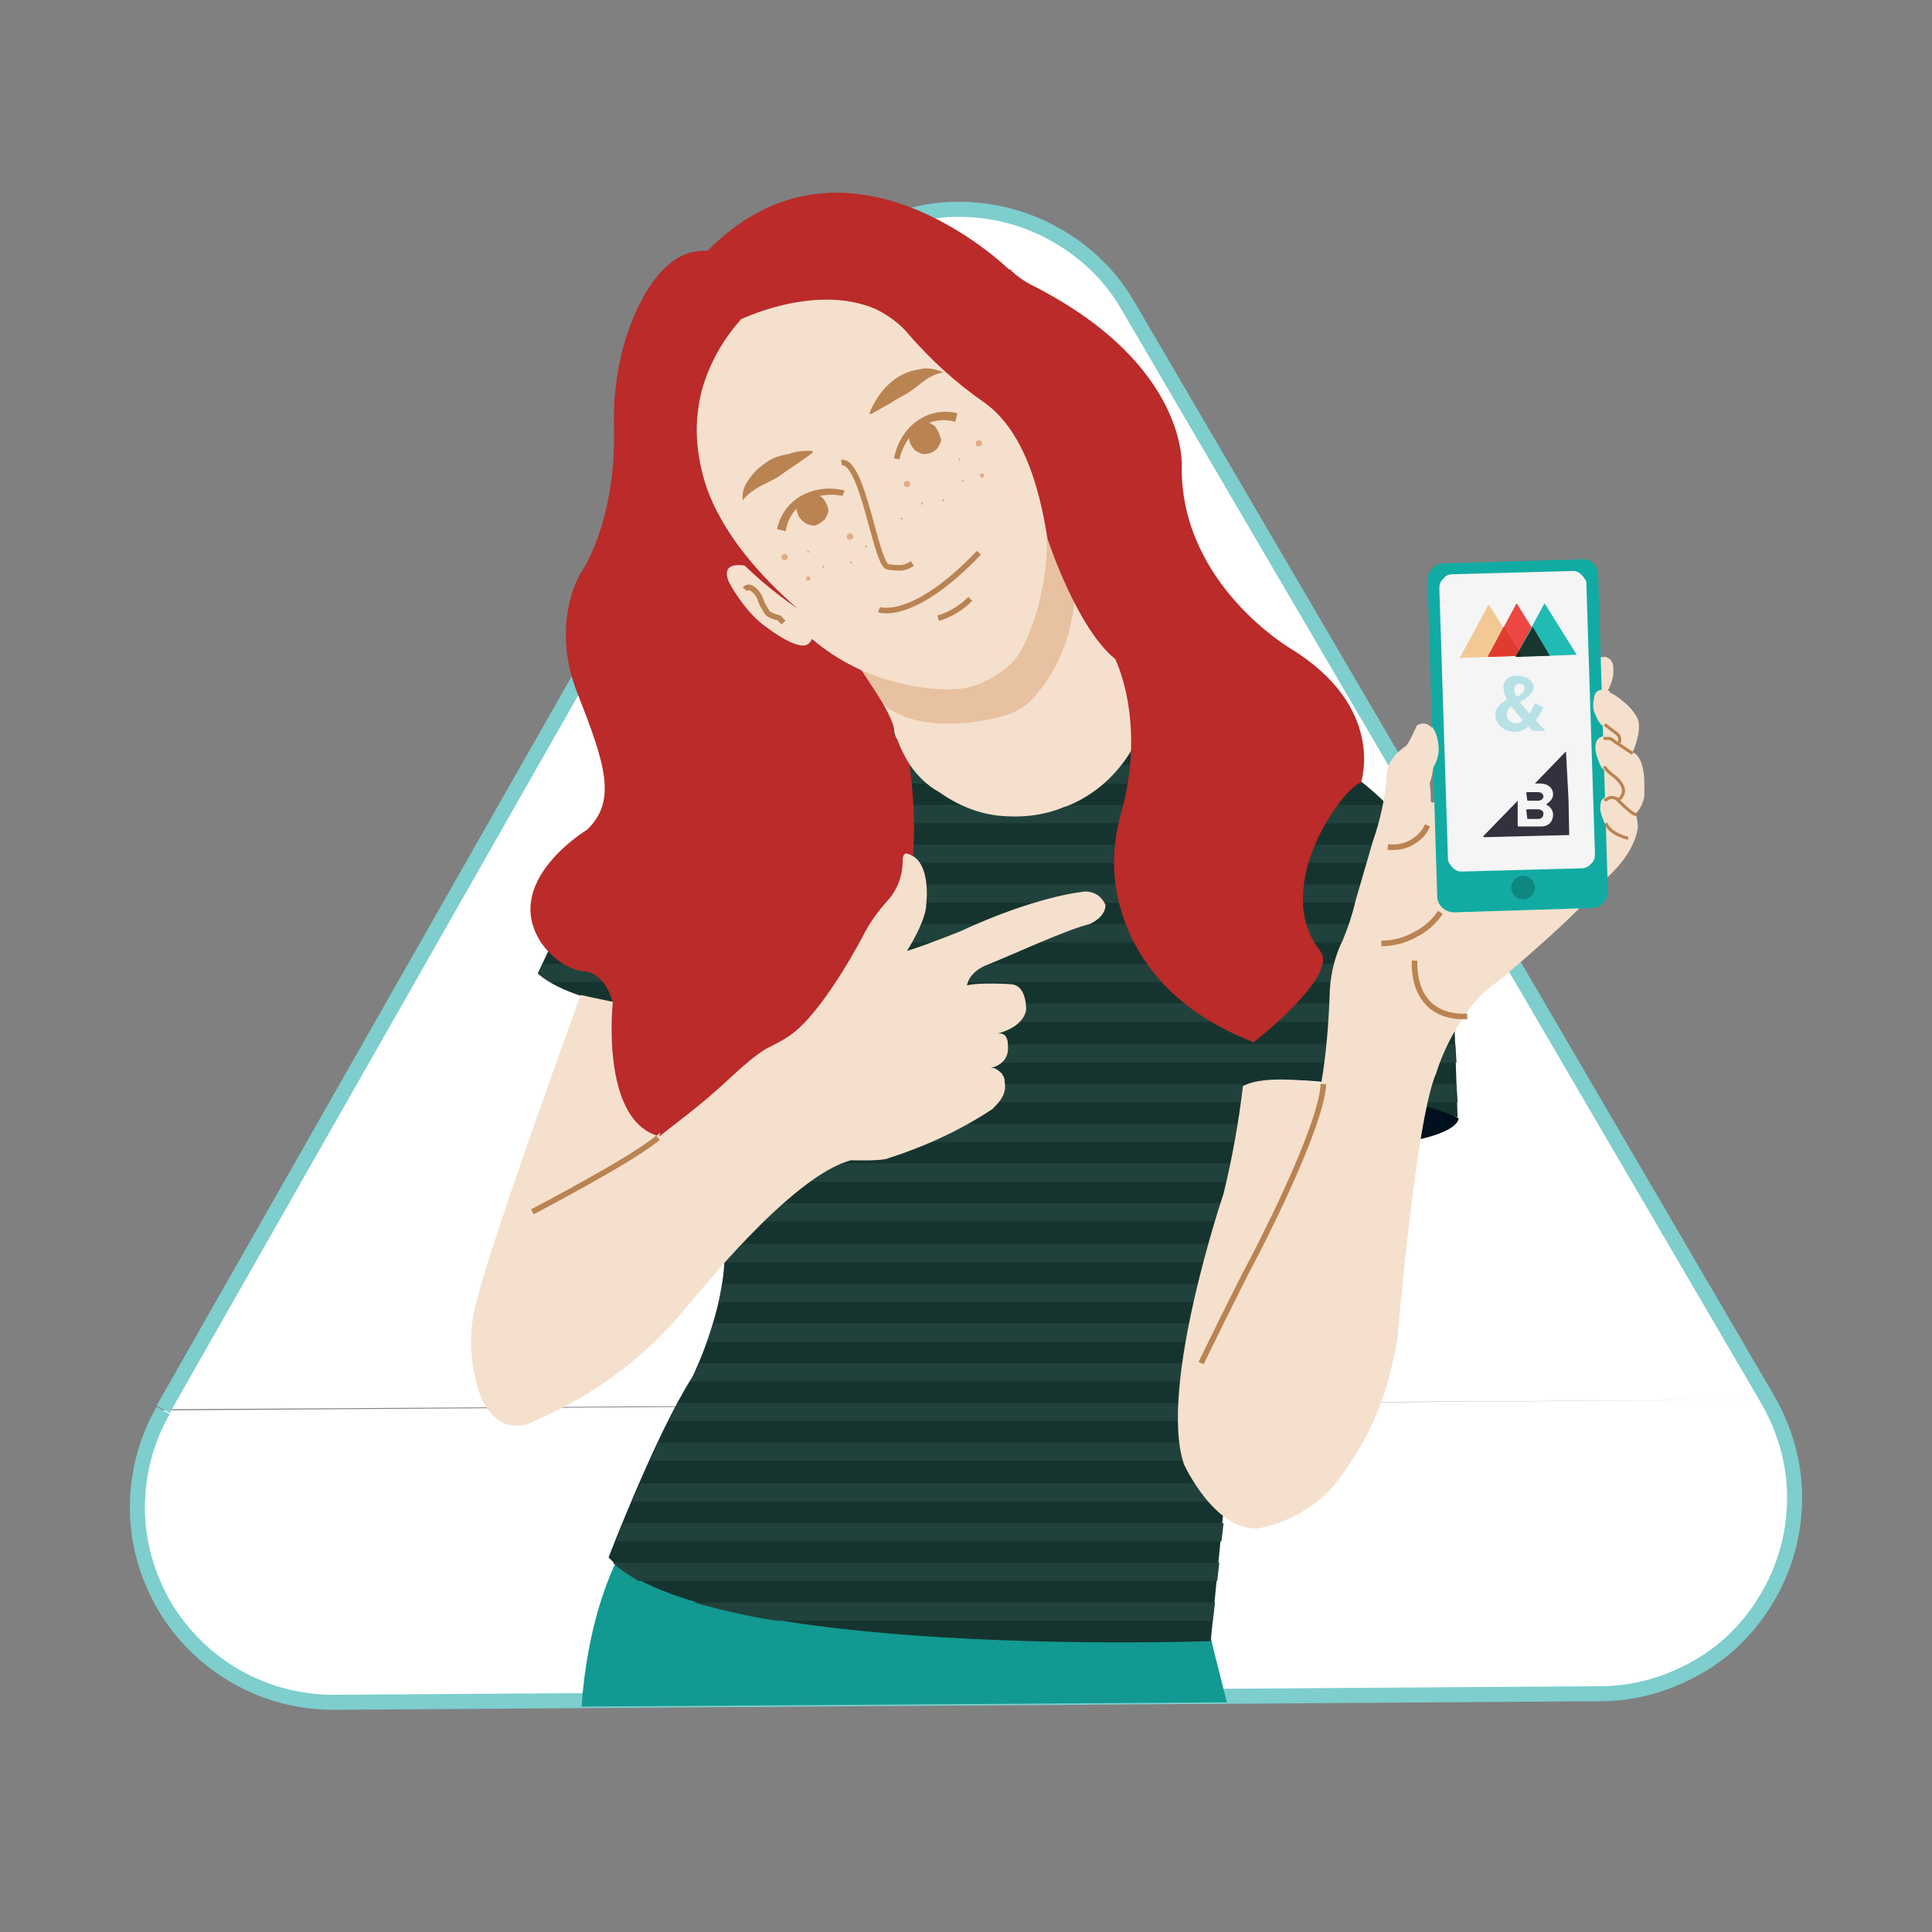 <?xml version="1.0" encoding="utf-8"?>
<!-- Generator: Adobe Illustrator 26.2.1, SVG Export Plug-In . SVG Version: 6.00 Build 0)  -->
<svg version="1.1" id="Layer_1" xmlns="http://www.w3.org/2000/svg" xmlns:xlink="http://www.w3.org/1999/xlink" x="0px" y="0px"
	 viewBox="0 0 180 180" style="enable-background:new 0 0 180 180;" xml:space="preserve">
<rect x="0" y="0" width="180" height="180" fill="#808080" stroke="none"/>
<style type="text/css">
	.st0{fill:#FFFFFF;stroke:#7DCECD;stroke-width:1.4;}
	.st1{fill-rule:evenodd;clip-rule:evenodd;fill:#01101E;}
	.st2{fill-rule:evenodd;clip-rule:evenodd;fill:#129992;}
	.st3{fill-rule:evenodd;clip-rule:evenodd;fill:#16342F;}
	.st4{fill:#21423C;}
	.st5{fill-rule:evenodd;clip-rule:evenodd;fill:#BA2B29;}
	.st6{fill-rule:evenodd;clip-rule:evenodd;fill:#F5E0CD;}
	.st7{fill-rule:evenodd;clip-rule:evenodd;fill:#E8C1A0;}
	.st8{fill:#11ABA3;}
	.st9{fill-rule:evenodd;clip-rule:evenodd;fill:#F5F5F5;}
	.st10{clip-path:url(#SVGID_00000117662380271022671790000008980669371360055437_);}
	.st11{fill:#34313F;}
	.st12{fill:#B8E1E5;}
	.st13{fill:none;stroke:#BA8352;stroke-width:0.518;stroke-linejoin:round;}
	.st14{fill:none;stroke:#BA8352;stroke-width:0.288;stroke-linejoin:round;}
	.st15{fill:#F5E0CD;}
	.st16{fill:#0E8780;}
	.st17{fill:#E8C1A0;}
	.st18{fill:#E2AD86;}
	.st19{fill:#BA8352;}
	.st20{fill:#BA2B29;}
	.st21{fill:#F2C994;}
	.st22{fill:#EC4742;}
	.st23{fill:#21BBB5;}
	.st24{fill:#E03B2F;}
	.st25{fill:#183530;}
	.st26{fill:#172A1B;}
</style>
<path class="st0" d="M15.2,131.3L44.4,80l29.2-51.3c1.6-2.8,3.9-5.1,6.6-6.7c2.8-1.6,5.9-2.5,9.1-2.5c3.2,0,6.3,0.8,9.1,2.4
	c2.8,1.6,5.1,3.8,6.7,6.6l29.8,50.9l29.8,51 M164.7,130.4c1.6,2.8,2.5,5.9,2.5,9.1c0,3.2-0.8,6.3-2.4,9.1c-1.6,2.8-3.8,5.1-6.6,6.7
	c-2.8,1.6-5.9,2.5-9.1,2.5l-59,0.4l-59,0.4c-3.2,0-6.3-0.8-9.1-2.4c-2.8-1.6-5.1-3.9-6.7-6.6c-1.6-2.8-2.5-5.9-2.5-9.1
	c0-3.2,0.8-6.3,2.4-9.1"/>
<path class="st1" d="M132,106.2c0,0,3.7-0.7,3.9-2c-1-0.6-2.1-1-3.3-1.2L132,106.2z"/>
<path class="st2" d="M54.2,159c0,0,0.4-11.4,6-17.9c0,0,26.6,8.5,52,6.2c0.1,2.6,0.5,5.2,1.2,7.7l0.9,3.6L54.2,159z"/>
<path class="st3" d="M50.1,90.7l10.6-22.5l22.5-0.1c0,0,1.3,5.6,9.4,7.5c0,0,10.4-3.8,14.9-9l17.8,5.1c1.9,1.3,3.6,2.8,5.1,4.5
	l5.1,18.9l0.3,9c0,0-12.2-5-19.5-3c0,0-7.1,33.8-2.3,39.5l-1.2,12.3c0,0-47.3,1.7-56.1-7.8c0,0,4.4-11.5,7.8-16.8
	c0,0,3.7-7.4,2.9-13.4l-2.1-20.5C65.3,94.5,54.2,94.3,50.1,90.7z"/>
<path class="st4" d="M85,71.2h16.9c1-0.6,2-1.3,2.9-2H83.7C84,70,84.4,70.6,85,71.2z"/>
<path class="st4" d="M90.3,75h4.1c1.1-0.5,2.7-1.2,4.3-2H86.7C87.8,73.8,89,74.5,90.3,75z"/>
<path class="st4" d="M104.8,69.2h11.5l-5.9-1.7h-3.6C106.2,68.1,105.5,68.7,104.8,69.2z"/>
<path class="st4" d="M83.3,68.1l-22.5,0.1l-0.5,1h23.4C83.5,68.9,83.4,68.5,83.3,68.1z"/>
<path class="st4" d="M85,71.2H59.4L58.6,73h28.2C86.1,72.4,85.5,71.9,85,71.2z"/>
<path class="st4" d="M98.8,73h28c-0.5-0.4-1-0.8-1.6-1.1l-2.1-0.6h-21.4C100.8,71.9,99.8,72.4,98.8,73z"/>
<path class="st4" d="M92.7,75.7c-0.8-0.2-1.6-0.4-2.3-0.7H57.6l-0.8,1.7h73.7l-0.1-0.3c-0.4-0.5-0.9-1-1.3-1.4H94.5
	C93.4,75.4,92.7,75.7,92.7,75.7z"/>
<path class="st4" d="M55,80.4h76.5l-0.5-1.7H55.9L55,80.4z"/>
<path class="st4" d="M53.3,84.1h79.2l-0.5-1.7h-78L53.3,84.1z"/>
<path class="st4" d="M51.5,87.8h82l-0.5-1.7H52.3L51.5,87.8z"/>
<path class="st4" d="M50.2,90.7c0.4,0.3,0.7,0.6,1.1,0.8h83.3l-0.5-1.7H50.6L50.2,90.7z"/>
<path class="st4" d="M65.4,94.5l0.1,0.7h70.1l0,0l-0.5-1.7H57C59.8,94.1,62.6,94.4,65.4,94.5z"/>
<path class="st4" d="M65.8,99h69.9l-0.1-1.7h-70L65.8,99z"/>
<path class="st4" d="M117.5,101H66l0.2,1.7h49.9c0.2-0.9,0.3-1.5,0.3-1.5C116.7,101.1,117.1,101,117.5,101z"/>
<path class="st4" d="M131.5,102.7h4.3l-0.1-1.7h-12C126.4,101.3,129,101.9,131.5,102.7z"/>
<path class="st4" d="M66.6,106.4h48.8c0.1-0.6,0.2-1.2,0.3-1.7H66.4L66.6,106.4z"/>
<path class="st4" d="M67,110.1h47.8c0.1-0.6,0.2-1.2,0.3-1.7H66.8L67,110.1z"/>
<path class="st4" d="M67.3,113.8h46.8c0.1-0.6,0.2-1.1,0.3-1.7H67.2L67.3,113.8z"/>
<path class="st4" d="M67.5,117.6h46.1c0.1-0.6,0.2-1.1,0.2-1.7H67.5C67.5,116.4,67.5,117,67.5,117.6z"/>
<path class="st4" d="M67,121.3h46.1c0.1-0.6,0.1-1.1,0.2-1.7h-46C67.2,120.1,67.1,120.7,67,121.3z"/>
<path class="st4" d="M65.9,125h46.8c0-0.6,0.1-1.1,0.2-1.7H66.5C66.3,123.9,66.1,124.5,65.9,125z"/>
<path class="st4" d="M64.5,128.4c-0.1,0.1-0.1,0.2-0.2,0.3h48.1c0-0.6,0.1-1.1,0.1-1.7H65.2C64.8,127.9,64.5,128.4,64.5,128.4z"/>
<path class="st4" d="M62.3,132.4h50.1c0-0.6,0-1.1,0-1.7H63.2C62.9,131.3,62.6,131.8,62.3,132.4z"/>
<path class="st4" d="M60.6,136.1h52c-0.1-0.5-0.1-1.1-0.1-1.7H61.3C61.1,135,60.8,135.6,60.6,136.1z"/>
<path class="st4" d="M58.9,139.9h54.6c-0.2-0.5-0.4-1.1-0.6-1.7H59.7C59.4,138.7,59.2,139.3,58.9,139.9z"/>
<path class="st4" d="M57.4,143.6h56.4l0.2-1.7H58.1C57.8,142.5,57.6,143.1,57.4,143.6z"/>
<path class="st4" d="M59.5,147.3h53.9l0.2-1.7H57.1C57.8,146.3,58.7,146.8,59.5,147.3z"/>
<path class="st4" d="M72.3,151H113l0.2-1.7H64.6C67.2,150,69.7,150.6,72.3,151z"/>
<path class="st5" d="M67.7,23.9c0,0-3.4-2.1-6.6,2c0,0-4.1,4.8-3.9,13.9c0.1,3.7-0.4,7.4-1.7,10.8c-0.4,1-0.8,1.9-1.4,2.8
	c0,0-2.9,4.6-0.3,11.2c2.6,6.6,3.7,10,0.9,12.7c0,0-8,4.8-4.3,10.5c0,0,1.6,2.5,4.1,2.7c2.3,0.2,3.6,4.6,2,5.3c0,0-2.6,3.6,2.4,5.6
	c0,0,0.8-0.2,1.6,2.6c0.8,2.8,0.4,2.6,2.3,3.5c0,0,15,1.1,19.4-20.3c0,0,4.5-2.3,2.4-17.1l-1.3-1.6l0.1-3.2c0,0-25.7-28.3-12.7-36.7
	L67.7,23.9z"/>
<path class="st6" d="M78.8,60.4c0,0,4.1,5.4,4.5,7.5c0.3,1.2,0.8,2.3,1.5,3.4c0.7,1,1.6,1.9,2.7,2.5c1.7,1.2,3.6,2,5.6,2.2
	c2,0.2,4.1,0,6-0.8c0,0,6.5-1.8,8.2-10.3c0,0-5.9-3.8-9.5-17.8C97.8,47,96.6,56.5,78.8,60.4z"/>
<path class="st7" d="M79.2,60.8l3.2,4.9c0,0,3.1,3.1,11.1,1c1.1-0.3,2.1-0.9,2.8-1.7c1.6-1.8,2.7-3.9,3.3-6.2c0.6-2.3,0.8-4.7,0.4-7
	L98,46.5C98,46.5,91.6,60,79.2,60.8z"/>
<path class="st6" d="M54.1,92.7c0,0-8.1,22.2-9.6,28.2c-0.8,2.6-0.8,5.4-0.1,8c0,0,1,4.8,4.7,3.8c0,0,0.5-0.2,1.1-0.5
	c5.5-2.4,10.3-6.1,14-10.7c0.1-0.1,0.1-0.2,0.2-0.2c0,0,9.3-11.8,14.9-13.2c0,0,2.9,0.1,3.5-0.2c3.4-1.1,6.7-2.6,9.7-4.6
	c0.1-0.2,1.4-1.1,1.1-2.5c0-0.2,0-0.3-0.1-0.5c-0.1-0.1-0.1-0.3-0.3-0.4c-0.1-0.1-0.2-0.2-0.4-0.3c-0.1-0.1-0.3-0.1-0.5-0.1
	c0,0,1.8-0.3,1.6-2.1c0,0,0.1-1.3-1-1.1c0,0,2.4-0.5,2.7-2.2c0,0,0.1-2.3-1.4-2.4c0,0-2.8-0.2-4.1,0.1c0,0,0.1-1.3,2.1-2
	c2-0.8,7.2-3.2,9.3-3.7c0,0,1.5-0.6,1.5-1.8c-0.2-0.4-0.5-0.8-0.9-1c-0.4-0.2-0.9-0.3-1.3-0.2c0,0-4.3,0.4-11.4,3.7
	c0,0-3,1.2-4.6,1.7l-0.3,0.1c0,0,1.8-2.8,1.8-4.4c0,0,0.5-3.9-1.6-4.6c0,0-0.6-0.4-0.6,0.6c0,1.4-0.5,2.7-1.4,3.7
	c-0.9,1-1.7,2.1-2.3,3.3c0,0-3.2,6.2-6.2,8.8c-0.8,0.7-1.8,1.2-2.8,1.7c-1,0.6-1.9,1.4-2.8,2.2c-1.6,1.5-3.2,2.9-4.9,4.2l-2.3,1.8
	c0,0,3.8-11.2,3.8-11.2C61.4,94.2,57.7,93.5,54.1,92.7z"/>
<path class="st6" d="M133.6,71.3c0,0,0.8-1.5,0.3-2.6c0,0-0.6-1.9-1.9-1.1c0,0-0.7,1.6-1,1.9c0,0-1.7,1-1.8,2.6
	c-0.1,2.1-0.6,4.3-1.3,6.3c0,0-1.6,5.5-1.6,5.5c-0.3,1.3-0.7,2.5-1.2,3.7c-0.7,1.4-1.1,3-1.2,4.6c-0.1,2.9-0.3,5.8-0.8,8.7
	c0,0-5.2-0.9-7.3,0.3c-0.4,3.4-1,6.7-1.8,10c0,0-6.1,18-3.7,25.2c0,0,2.8,6.2,6.9,6c2.7-0.5,5.2-1.9,7-3.9c0.4-0.5,0.8-1,1.2-1.6
	c1.3-2,3.6-5.2,4.8-12.2c0,0,1.7-20.4,3.6-24.7c0.6-1.9,1.5-3.7,2.6-5.3c0.8-1.3,1.9-2.4,3.2-3.3c0,0,8.2-6.8,9.5-9.1
	c0,0,3.2-2.4,3.5-5.3c0,0-0.1-1-0.2-1.2c0.4-0.4,0.7-1,0.8-1.6l0-1.3c0-0.7-0.1-1.3-0.3-1.9c-0.2-0.4-0.4-0.8-0.8-0.9
	c0,0,0.9-1.9,0.5-3.1c-0.3-0.6-0.7-1.1-1.2-1.5c0,0-1.2-1.1-1.7-1c0.3-0.5,0.5-1,0.6-1.6c0-0.5,0.2-1.4-0.7-1.7c0,0-0.8,0-1,0.2
	l-14.4,12.4c0,0-0.7,1.5-0.9,0.8c0-0.5,0-1.1-0.1-1.6C133.4,72.4,133.5,71.8,133.6,71.3z"/>
<path class="st8" d="M147.3,52.1l-12.8,0.4c-0.8,0-1.5,0.7-1.5,1.6l0.9,29.4c0,0.8,0.7,1.5,1.6,1.5l12.8-0.4c0.8,0,1.5-0.7,1.5-1.6
	l-0.9-29.4C148.9,52.7,148.2,52,147.3,52.1z"/>
<path class="st9" d="M135.4,53.5l11.1-0.3c0.2,0,0.3,0,0.5,0.1c0.2,0.1,0.3,0.2,0.4,0.3c0.1,0.1,0.2,0.3,0.3,0.4s0.1,0.3,0.1,0.5
	l0.8,25.1c0,0.3-0.1,0.7-0.4,0.9c-0.2,0.3-0.6,0.4-0.9,0.4l-11.1,0.3c-0.2,0-0.3,0-0.5-0.1c-0.2-0.1-0.3-0.2-0.4-0.3
	c-0.1-0.1-0.2-0.3-0.3-0.4c-0.1-0.2-0.1-0.3-0.1-0.5l-0.8-25.1c0-0.3,0.1-0.7,0.4-0.9C134.7,53.6,135,53.5,135.4,53.5z"/>
<g>
	<defs>
		
			<rect id="SVGID_1_" x="138.1" y="70.1" transform="matrix(1 -1.954592e-02 1.954592e-02 1 -1.421 2.791)" width="8" height="8"/>
	</defs>
	<clipPath id="SVGID_00000082369335078133490160000007456039479073263235_">
		<use xlink:href="#SVGID_1_"  style="overflow:visible;"/>
	</clipPath>
	<g style="clip-path:url(#SVGID_00000082369335078133490160000007456039479073263235_);">
		<path class="st11" d="M142.3,74.6l1,0c0.3,0,0.5-0.2,0.5-0.4c0-0.2-0.2-0.4-0.5-0.4l-1,0c0,0-0.1,0-0.1,0.1L142.3,74.6
			C142.2,74.6,142.3,74.6,142.3,74.6z M142.3,76.3l1,0c0.3,0,0.5-0.2,0.5-0.5c0-0.2-0.2-0.4-0.5-0.4l-1,0c0,0-0.1,0-0.1,0.1
			L142.3,76.3C142.3,76.2,142.3,76.3,142.3,76.3z"/>
		<path class="st11" d="M145.9,70l-2.9,3l0.5,0c0.8,0,1.2,0.5,1.2,1c0,0.4-0.3,0.7-0.6,0.9c0,0,0,0.1,0,0.1c0.3,0.1,0.6,0.5,0.6,0.9
			c0,0.6-0.4,1.1-1.1,1.1l-2.1,0c0,0-0.1,0-0.1-0.1l0-2.3l-3.2,3.3c0,0,0,0.1,0.1,0.1l7.9-0.2c0,0,0.1,0,0.1-0.1L145.9,70
			C146,70,145.9,70,145.9,70z"/>
	</g>
</g>
<path class="st12" d="M144,68.1h-1.2c-0.1-0.1-0.2-0.2-0.4-0.4c-2,1.6-4.6-1.2-2-2.5c-1.9-3.9,5.3-2,1.2,0.2
	c0.3,0.4,0.6,0.7,0.9,1.1c0.2-0.3,0.3-0.6,0.5-1l0.8,0.4c-0.2,0.4-0.4,0.8-0.7,1.2C143.3,67.4,143.6,67.7,144,68.1z M141.9,67.1
	c-0.4-0.4-0.7-0.8-1.1-1.3C139.7,66.6,140.9,68,141.9,67.1z M141.3,64.9c0.7-0.2,1.1-1.1,0.3-1.2C140.9,63.7,141,64.4,141.3,64.9z"
	/>
<path class="st13" d="M111.9,127c0,0,3.5-7.2,4.9-9.8c0,0,6.3-12,6.5-16.2"/>
<path class="st13" d="M128.7,87.9c1.1,0,2.2-0.3,3.1-0.8c1-0.5,1.8-1.2,2.4-2.1"/>
<path class="st13" d="M129.3,78.9c0.7,0.1,1.5,0,2.2-0.4c0.7-0.4,1.2-0.9,1.5-1.6"/>
<path class="st14" d="M149.7,64.6l-0.4,0c-0.1,0-0.2,0-0.3,0.1c-0.1,0.1-0.2,0.1-0.2,0.2"/>
<path class="st13" d="M49.6,112.9c0,0,9.4-4.9,11.7-6.9"/>
<path class="st5" d="M57.1,93.3c0,0-1.2,10.8,4.1,12.5l7-5.9l0.4-6.8L57.1,93.3z"/>
<path class="st15" d="M133.4,67.7c0.2,0.2,0.3,0.5,0.4,0.7c0.2,0.6,0.3,1.3,0.2,1.9c-0.1,0.5-0.3,1-0.6,1.4L133.4,67.7z"/>
<path class="st13" d="M131.8,89.5c0,0-0.5,5.4,4.9,5.2"/>
<path class="st6" d="M150,64.4c0,0-1.4-0.6-1.5,0.7c-0.1,0.5-0.1,1,0.1,1.4c0.2,0.5,0.4,0.9,0.8,1.2l0.5,0.4L150,64.4z"/>
<path class="st14" d="M150.9,69.2c0-0.1,0-0.3,0-0.4c0-0.1-0.1-0.3-0.2-0.4l-1.2-0.9"/>
<path class="st15" d="M149.1,68.7c0,0-1.1,0.4,0.1,2.8l0.8,0.8l-0.1-3.7C149.6,68.5,149.3,68.6,149.1,68.7z"/>
<path class="st14" d="M150.8,74.5c0,0,1.4-0.9-0.7-2.4c0,0-0.6-0.5-0.6-0.7"/>
<path class="st14" d="M149.4,68.8c0.2,0,0.3,0,0.5,0c0.2,0,0.3,0.1,0.4,0.2l1.8,1.2"/>
<path class="st15" d="M149.7,74.2c-0.2,0.1-0.4,0.2-0.5,0.4c-0.1,0.2-0.1,0.5-0.1,0.7c0,0-0.1,0.2,0.4,1.4c0,0,0.6,0.8,0.9,0.9
	L149.7,74.2z"/>
<path class="st14" d="M151.7,78.1c0,0-1.6-0.3-2.1-1.4"/>
<path class="st14" d="M149.5,74.6c0.1-0.1,0.3-0.2,0.5-0.3c0.2,0,0.4,0,0.6,0.1c0,0,1.5,1.6,1.9,1.5"/>
<path class="st16" d="M141.9,83.8c0.6,0,1.1-0.5,1.1-1.1c0-0.6-0.5-1.1-1.1-1.1s-1.1,0.5-1.1,1.1C140.8,83.3,141.3,83.8,141.9,83.8z
	"/>
<path class="st15" d="M92.8,62.9c-1.9,1.2-3.2,1.4-5.4,1.3c-4.4-0.3-8.6-1.9-11.9-4.8c-3.2-2.8-5.8-6.3-8.2-9.9l-1.1-1.4
	c-4.5-7-2.5-15.5,2.5-18.6c6.8-4.1,17.4-3.9,21.8,3.1l0.9,1.5c2.2,3.7,4.3,7.5,5.5,11.6c1.2,4.1,0.6,9.1-0.9,13
	C95.2,60.7,94.7,61.7,92.8,62.9z"/>
<path class="st5" d="M68.7,29.9c0,0,7.1-3.6,12.9-1.1c1.2,0.6,2.3,1.4,3.1,2.4c2.1,2.4,4.4,4.5,7,6.3c4.7,3.3,5.6,11.3,5.9,12.7
	c0,0,2.7,8.3,6.3,11.2c0,0,2.9,5.7,0.6,14.2c-0.7,2.4-0.9,4.8-0.5,7.3c0.8,4.5,3.7,10.7,12.8,14.2c0,0,8-6.2,6.2-8.5
	c-4.7-6,2.2-15.3,3.8-15.7c0,0,2.4-7-6.6-12.5c0,0-10.2-6-10.1-16.9c0,0,0.7-9.5-13.9-16.9c-0.8-0.4-1.5-0.9-2.1-1.5L94,25.1
	c0,0-15.4-15.1-28.4-1.4C65.5,23.7,65.7,26.8,68.7,29.9z"/>
<path class="st6" d="M70.3,52.9c0,0-3.4-1.1-2.4,1.3c0,0,1.4,2.8,3.6,4.3c0,0,3.1,2.4,3.9,1.4c0.2-0.2,0.3-0.4,0.3-0.7
	c0.1-0.2,0.1-0.5,0-0.8C75.7,58.4,73.4,57.1,70.3,52.9z"/>
<path class="st17" d="M76.8,48.2c0.1,0,0.2-0.1,0.2-0.2s-0.1-0.2-0.2-0.2c-0.1,0-0.2,0.1-0.2,0.2S76.7,48.2,76.8,48.2z"/>
<path class="st17" d="M86.2,42.1c0.1,0,0.2-0.1,0.2-0.2s-0.1-0.2-0.2-0.2c-0.1,0-0.2,0.1-0.2,0.2S86.1,42.1,86.2,42.1z"/>
<path class="st18" d="M75.3,54.1c0.1,0,0.2-0.1,0.2-0.2c0-0.1-0.1-0.2-0.2-0.2c-0.1,0-0.2,0.1-0.2,0.2
	C75.1,54.1,75.2,54.1,75.3,54.1z"/>
<path class="st18" d="M75.3,51.5c0.1,0,0.1-0.1,0.1-0.1s-0.1-0.1-0.1-0.1c-0.1,0-0.1,0.1-0.1,0.1S75.2,51.5,75.3,51.5z"/>
<path class="st18" d="M76.7,52.9c0.1,0,0.1-0.1,0.1-0.1c0-0.1-0.1-0.1-0.1-0.1c-0.1,0-0.1,0.1-0.1,0.1
	C76.6,52.8,76.6,52.9,76.7,52.9z"/>
<path class="st18" d="M73.1,52.2c0.1,0,0.3-0.1,0.3-0.3c0-0.1-0.1-0.3-0.3-0.3c-0.1,0-0.3,0.1-0.3,0.3C72.8,52.1,73,52.2,73.1,52.2z
	"/>
<path class="st18" d="M80.7,51c0.1,0,0.1-0.1,0.1-0.1c0-0.1-0.1-0.1-0.1-0.1c-0.1,0-0.1,0.1-0.1,0.1C80.5,51,80.6,51,80.7,51z"/>
<path class="st18" d="M79.3,52.5c0.1,0,0.1-0.1,0.1-0.1s-0.1-0.1-0.1-0.1c-0.1,0-0.1,0.1-0.1,0.1S79.2,52.5,79.3,52.5z"/>
<path class="st18" d="M79.2,50.3c0.1,0,0.3-0.1,0.3-0.3c0-0.1-0.1-0.3-0.3-0.3s-0.3,0.1-0.3,0.3C78.9,50.2,79,50.3,79.2,50.3z"/>
<path class="st18" d="M91.5,44.5c0.1,0,0.2-0.1,0.2-0.2s-0.1-0.2-0.2-0.2c-0.1,0-0.2,0.1-0.2,0.2S91.4,44.5,91.5,44.5z"/>
<path class="st18" d="M89.4,42.9c0.1,0,0.1-0.1,0.1-0.1s-0.1-0.1-0.1-0.1c-0.1,0-0.1,0.1-0.1,0.1S89.3,42.9,89.4,42.9z"/>
<path class="st18" d="M84,48.4c0.1,0,0.1-0.1,0.1-0.1c0-0.1-0.1-0.1-0.1-0.1c-0.1,0-0.1,0.1-0.1,0.1C83.8,48.4,83.9,48.4,84,48.4z"
	/>
<path class="st18" d="M89.7,44.9c0.1,0,0.1-0.1,0.1-0.1c0-0.1-0.1-0.1-0.1-0.1c-0.1,0-0.1,0.1-0.1,0.1
	C89.6,44.8,89.6,44.9,89.7,44.9z"/>
<path class="st18" d="M91.2,41.6c0.1,0,0.3-0.1,0.3-0.3c0-0.1-0.1-0.3-0.3-0.3c-0.1,0-0.3,0.1-0.3,0.3C90.9,41.5,91,41.6,91.2,41.6z
	"/>
<path class="st18" d="M85.9,47C86,47,86,47,86,46.9c0-0.1-0.1-0.1-0.1-0.1c-0.1,0-0.1,0.1-0.1,0.1C85.8,47,85.8,47,85.9,47z"/>
<path class="st18" d="M87.9,46.7c0.1,0,0.1-0.1,0.1-0.1c0-0.1-0.1-0.1-0.1-0.1c-0.1,0-0.1,0.1-0.1,0.1
	C87.7,46.7,87.8,46.7,87.9,46.7z"/>
<path class="st18" d="M84.5,45.4c0.1,0,0.3-0.1,0.3-0.3c0-0.1-0.1-0.3-0.3-0.3s-0.3,0.1-0.3,0.3C84.2,45.3,84.4,45.4,84.5,45.4z"/>
<path class="st13" d="M87.4,57.6c1.1-0.3,2.2-1,3-1.8"/>
<path class="st19" d="M75.7,42.2c-1.1,0.8-2.2,1.5-3.3,2.3c-1.1,0.6-2.3,1-3.2,2.1c-0.1-0.8,0.2-1.5,0.7-2.1c0.4-0.6,1-1.1,1.6-1.5
	c0.6-0.4,1.3-0.6,2-0.7C74.2,42,75,42,75.7,42L75.7,42.2L75.7,42.2z"/>
<path class="st19" d="M81,38.5c0.8-2,2.4-3.8,4.7-4.1c0.7-0.2,1.5,0,2.2,0.3c-1.4,0.2-2.2,1.2-3.3,1.9c-0.5,0.3-1.1,0.6-1.7,1
	c-0.6,0.3-1.2,0.7-1.8,1L81,38.5L81,38.5z"/>
<path class="st19" d="M74.9,46.3c0.9-0.5,1.8-0.3,2.2,0.9c0.1,0.2,0.1,0.5,0,0.7c-0.1,0.2-0.2,0.5-0.4,0.6c-0.2,0.2-0.4,0.3-0.6,0.4
	c-0.2,0.1-0.4,0.1-0.6,0c-0.2,0-0.4-0.1-0.5-0.2c-0.3-0.2-0.6-0.5-0.7-0.9c0-0.1-0.1-0.2-0.1-0.3c0-0.2,0-0.5,0.1-0.7
	C74.5,46.6,74.7,46.4,74.9,46.3z"/>
<path class="st13" d="M78.4,43.1c2-0.3,3.2,9.5,4.3,9.7c0.4,0.1,0.8,0.1,1.2,0.1s0.8-0.2,1.1-0.4"/>
<path class="st19" d="M78.5,46.2c-2.4-0.5-4.9,0.7-5.3,3.3l-0.8-0.2c0.6-2.9,3.5-4.3,6.3-3.6L78.5,46.2z"/>
<path class="st19" d="M85.4,39.6c-0.8,0.7-1,1.5-0.1,2.4c0.2,0.1,0.4,0.2,0.6,0.3c0.3,0,0.5,0,0.8-0.1c0.2-0.1,0.4-0.2,0.6-0.4
	c0.1-0.1,0.2-0.3,0.3-0.5c0.1-0.2,0.1-0.4,0-0.6c-0.1-0.4-0.3-0.7-0.5-1c-0.1-0.1-0.2-0.1-0.3-0.2c-0.2-0.1-0.5-0.2-0.7-0.2
	C85.9,39.3,85.6,39.4,85.4,39.6z"/>
<path class="st19" d="M83.3,42.7c0.5-2.8,3-4.9,5.9-4.2L89,39.3c-2.5-0.7-4.7,1.1-5.2,3.5L83.3,42.7z"/>
<path class="st13" d="M81.9,56.8c0,0,3.1,1.2,9.3-5.3"/>
<path class="st20" d="M68.7,29.5c0,0-8.9,8.6,0.5,22.8l-3.9-0.2c0,0-6.5-9.8-2.8-18.9C65.2,26.3,68.7,29.5,68.7,29.5z"/>
<path class="st20" d="M69,29.8c-1.7,1.9-2.9,4.1-3.6,6.5c-0.6,2.4-0.7,5-0.1,7.4c1.3,5.2,5,9.5,9,13c-4.5-3.1-8.7-7.2-10.6-12.5
	c-2-5.5-0.8-12.1,2.8-16.8L69,29.8L69,29.8z"/>
<path class="st13" d="M69.4,54.9c0.5-0.6,1.3,0.5,1.4,0.8c0.1,0.3,0.2,0.6,0.4,0.9c0.1,0.2,0.2,0.3,0.3,0.5c0.2,0.2,0.5,0.3,0.8,0.4
	c0.2,0,0.3,0.1,0.4,0.2c0.1,0.1,0.2,0.2,0.3,0.3"/>
<path class="st21" d="M136,61.3l2.7-5l3,4.8L136,61.3z"/>
<path class="st22" d="M138.6,61.2l2.7-5l3,4.8L138.6,61.2z"/>
<path class="st23" d="M141.2,61.2l2.7-5l3,4.8L141.2,61.2z"/>
<path class="st24" d="M138.6,61.2l3.2-0.1l-1.7-2.7L138.6,61.2z"/>
<path class="st25" d="M141.2,61.2l3.2-0.1l-1.6-2.7L141.2,61.2z"/>
<path class="st26" d="M141.2,61.2l0.6,0l-0.3-0.5L141.2,61.2z"/>
</svg>
